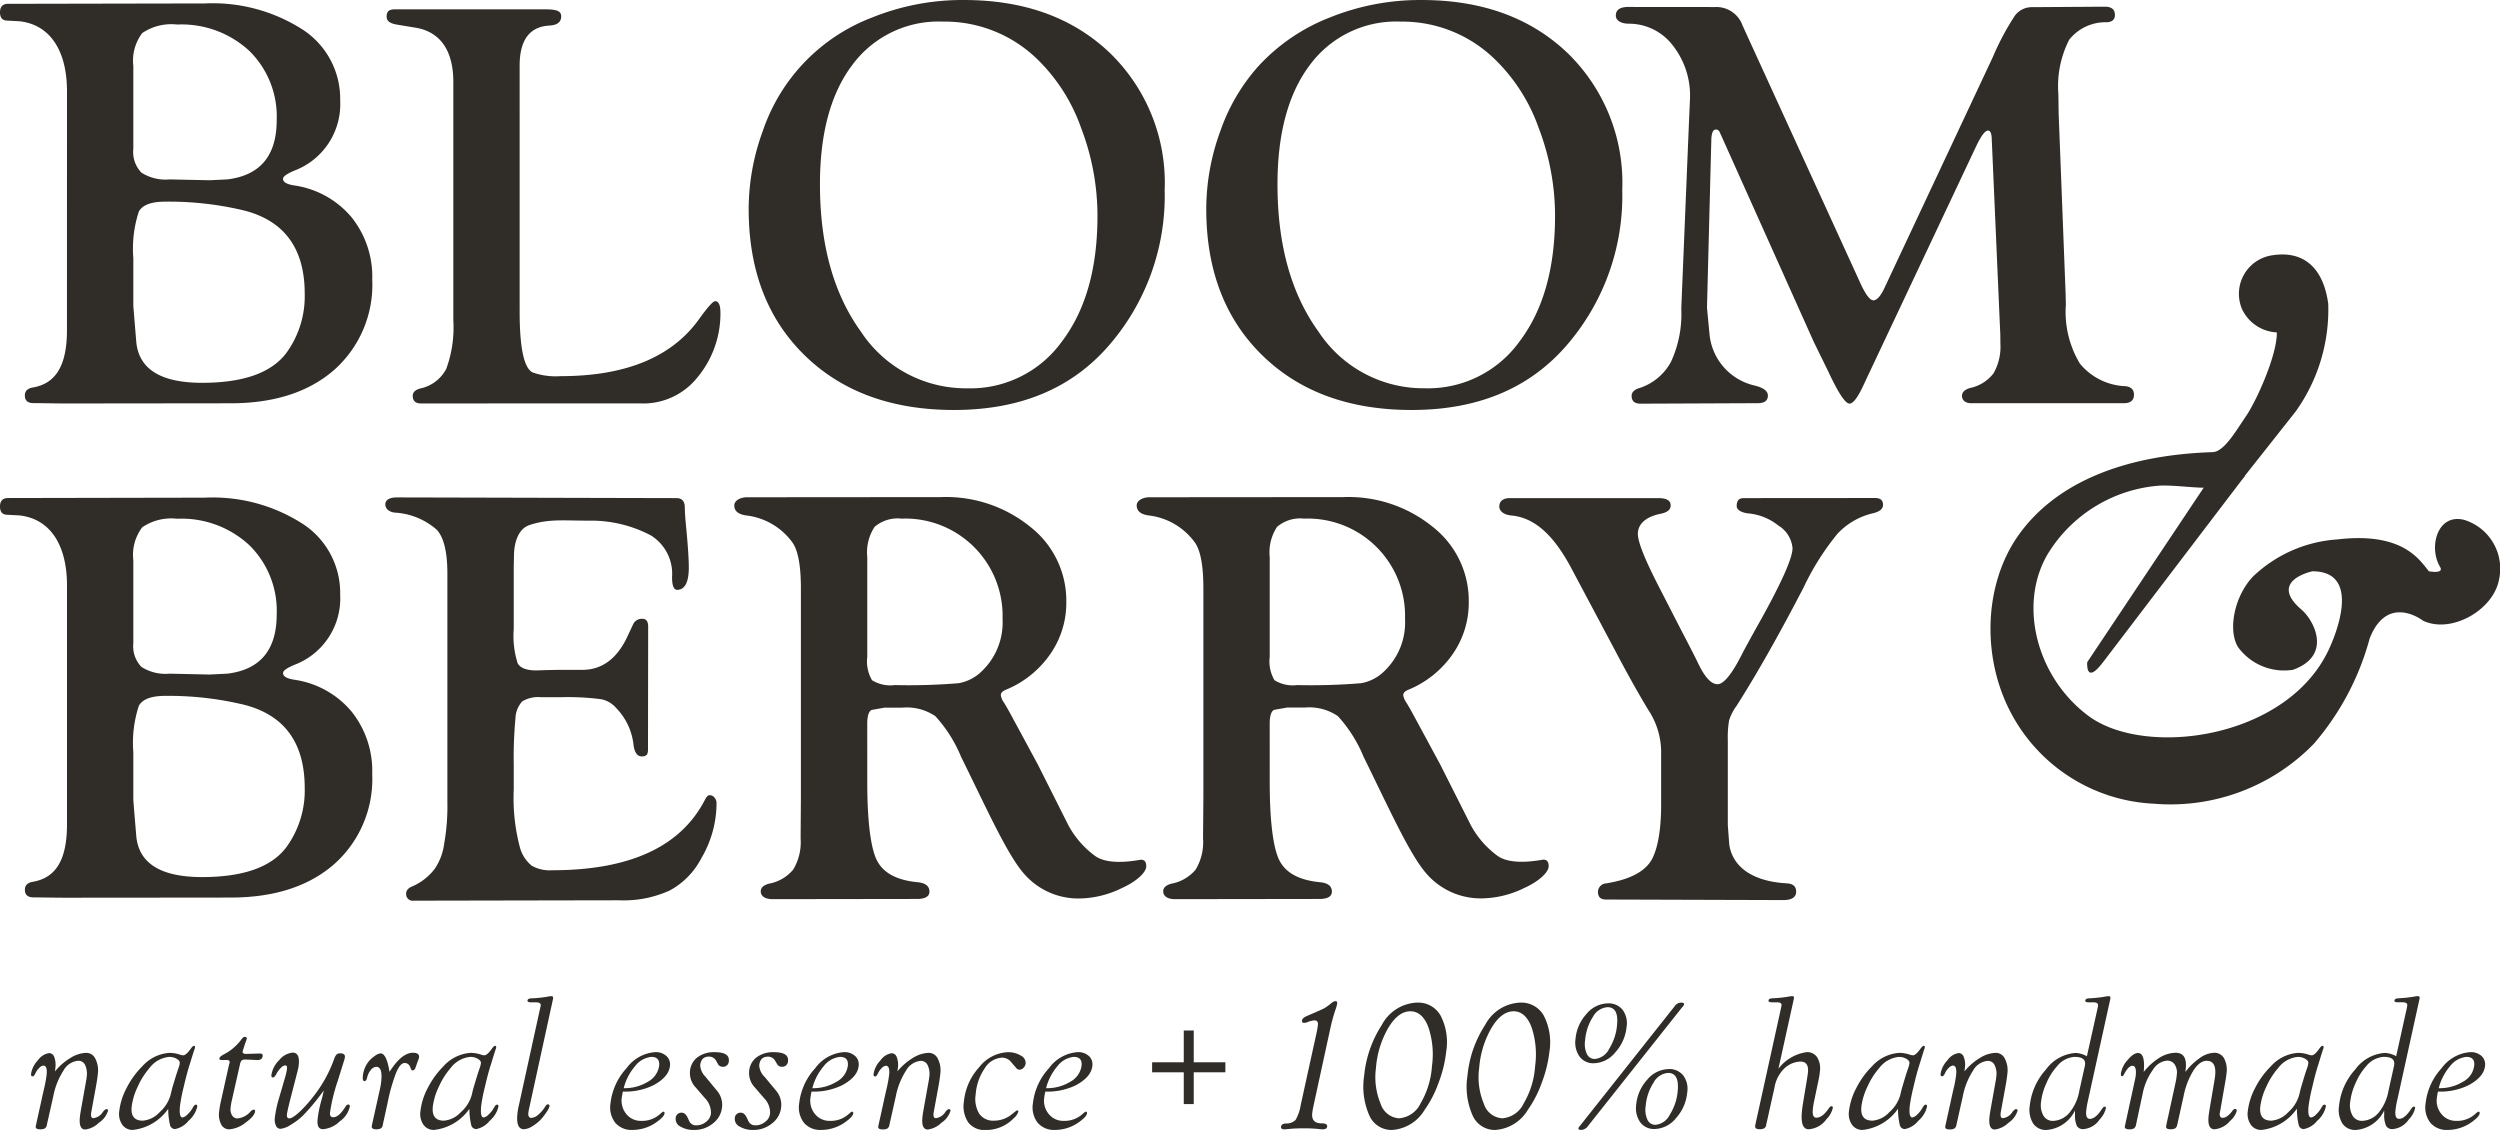<svg xmlns="http://www.w3.org/2000/svg" xmlns:xlink="http://www.w3.org/1999/xlink" width="221.25" height="100" viewBox="0 0 221.25 100">
  <defs>
    <clipPath id="clip-path">
      <rect id="長方形_50" data-name="長方形 50" width="221.25" height="100" fill="none"/>
    </clipPath>
  </defs>
  <g id="グループ_150" data-name="グループ 150" transform="translate(0 0)">
    <g id="グループ_150-2" data-name="グループ 150" transform="translate(0 0)" clip-path="url(#clip-path)">
      <path id="パス_66" data-name="パス 66" d="M103.143,16.843a3.584,3.584,0,0,1-3.079-2.058,3.446,3.446,0,0,1,2.69-4.768c2.774-.432,4.508,1.128,4.936,4.291a15.5,15.5,0,0,1-2.876,9.526l-4.778,6.048a3.336,3.336,0,0,0-1.017.254c-1.4.874-3.881.215-6.177.263a12.71,12.71,0,0,0-9.849,5.853c-2.79,4.424-1.232,11,3.446,14.509,5,3.754,17.525,2.1,21.266-5.776,0,0,3.478-7-1.417-7,0,0-3.967.824-.971,3.387,1.134.969,2.747,4.071-.74,5.33a5.046,5.046,0,0,1-4.859-1.995c-.953-1.526-.315-4.626,1.388-6.329a11.944,11.944,0,0,1,7.372-3.211c5.9-.7,7.329,1.891,8.126,2.817,0,0,1.374.265.983-.392-1.042-1.734-.235-4.782,2.16-4.15a4.522,4.522,0,0,1,3.041,5.366c-.575,2.7-4.286,4.719-6.711,3.546,0,0-3.143-2.45-4.719,1.576a23.729,23.729,0,0,1-4.932,9.311,17.682,17.682,0,0,1-14.183,5.312A15.092,15.092,0,0,1,79.656,50.6c-2.66-4.938-2.464-11.448.616-15.8,3.109-4.388,8.867-7.089,17.183-7.359.994-.032,1.974-1.73,2.964-3.193.96-1.413,2.756-5.434,2.724-7.406" transform="translate(98.358 12.574)" fill="#302c27"/>
      <path id="パス_67" data-name="パス 67" d="M82.986,35.245,95.548,18.75l-2.771-.274L81.584,35.245s-.174,2.092,1.4,0" transform="translate(103.134 23.359)" fill="#302c27"/>
      <path id="パス_68" data-name="パス 68" d="M5.928,7.888c0-3.433-1.395-5.855-4.187-6.177L.562,1.648C.188,1.614,0,1.371,0,.923,0,.42.238.167.715.167c0,0,16.013-.032,17.392-.032a14.725,14.725,0,0,1,8.717,2.339A7.292,7.292,0,0,1,30.105,8.7a6.286,6.286,0,0,1-4.085,6.24c-.629.274-.953.5-.969.691-.018.306.312.509,1,.611a8.128,8.128,0,0,1,5.042,2.792,8.388,8.388,0,0,1,1.85,5.545,10.063,10.063,0,0,1-3.383,8Q26.171,35.52,20.4,35.52s-12.567.016-14.742.016c-.586,0-2.183-.032-2.694-.032s-.765-.226-.765-.677q0-.574.686-.7c2.026-.34,3.041-1.9,3.041-5.079ZM11.8,5.673V13a2.625,2.625,0,0,0,.715,2.106,3.952,3.952,0,0,0,2.5.6l3.525.075,1.583-.075q4.361-.537,4.365-5.235a8.139,8.139,0,0,0-2.425-6.141A8.826,8.826,0,0,0,15.682,2a4.584,4.584,0,0,0-3.091.754A4.037,4.037,0,0,0,11.8,5.673m0,17V26.9l.077.971.179,2.167q.309,3.668,5.83,3.67,5.451,0,7.445-2.627a8.537,8.537,0,0,0,1.637-5.251q0-5.991-5.348-7.368a28.443,28.443,0,0,0-7.006-.786c-1.229,0-2,.29-2.328.876a10.568,10.568,0,0,0-.487,4.116" transform="translate(0 0.171)" fill="#302c27"/>
      <path id="パス_69" data-name="パス 69" d="M5.928,27.2c0-3.433-1.395-5.855-4.187-6.177l-1.18-.063C.188,20.931,0,20.688,0,20.235c0-.5.238-.752.715-.752,0,0,16.013-.032,17.392-.032a14.725,14.725,0,0,1,8.717,2.339,7.291,7.291,0,0,1,3.281,6.227,6.286,6.286,0,0,1-4.085,6.242c-.629.269-.953.5-.969.691-.018.306.312.509,1,.614a8.126,8.126,0,0,1,5.042,2.79A8.39,8.39,0,0,1,32.94,43.9a10.064,10.064,0,0,1-3.383,8q-3.386,2.941-9.154,2.941s-12.567.014-14.742.014c-.586,0-2.183-.029-2.694-.029s-.765-.229-.765-.677c0-.385.229-.618.686-.7,2.026-.34,3.041-1.9,3.041-5.079ZM11.8,24.99V32.32a2.632,2.632,0,0,0,.715,2.106,3.953,3.953,0,0,0,2.5.6l3.525.077,1.583-.077q4.361-.533,4.365-5.235a8.138,8.138,0,0,0-2.425-6.138,8.807,8.807,0,0,0-6.383-2.337,4.584,4.584,0,0,0-3.091.754A4.037,4.037,0,0,0,11.8,24.99m0,17v4.234l.077.967.179,2.167q.309,3.668,5.83,3.67,5.451,0,7.445-2.627a8.537,8.537,0,0,0,1.637-5.251q0-5.991-5.348-7.368a28.541,28.541,0,0,0-7.006-.79c-1.229,0-2,.294-2.328.881a10.576,10.576,0,0,0-.487,4.116" transform="translate(0 24.593)" fill="#302c27"/>
      <path id="パス_70" data-name="パス 70" d="M26.884,27.144q0,4.768,1.146,5.355a6.176,6.176,0,0,0,2.493.328q8.654,0,12.265-5.083c.745-1.037,1.211-1.551,1.4-1.551.312,0,.466.346.466,1.044a8.837,8.837,0,0,1-2.119,5.8,6.119,6.119,0,0,1-5.036,2.2l-19.337.007q-.74,0-.74-.677c0-.31.222-.528.666-.65a3.363,3.363,0,0,0,2.3-1.732,10.656,10.656,0,0,0,.627-4.293V6.784c0-2.715-1.112-4.442-3.376-4.8L16.106,1.73c-.65-.1-.994-.3-.994-.718,0-.516.258-.648.768-.648l13.234,0c1.026,0,1.447.136,1.447.62,0,.528-.367.788-1.1.82q-2.578.183-2.579,3.544Z" transform="translate(19.105 0.462)" fill="#302c27"/>
      <path id="パス_71" data-name="パス 71" d="M48.31,0q7.968,0,12.868,4.635a15.991,15.991,0,0,1,4.9,12.177,20.2,20.2,0,0,1-5.056,13.9q-4.928,5.573-13.583,5.57-8.274,0-13.225-4.841T29.263,18.5a20.064,20.064,0,0,1,1.252-6.913A16.336,16.336,0,0,1,40.2,1.544,21.341,21.341,0,0,1,48.31,0M46.471,1.911a9.492,9.492,0,0,0-8.015,3.806q-2.887,3.8-2.885,10.6,0,8.015,3.625,13.033a11.123,11.123,0,0,0,9.419,5.015,9.971,9.971,0,0,0,8.373-4.148q3.142-4.147,3.143-11.095A21.73,21.73,0,0,0,58.675,11.3,15.75,15.75,0,0,0,54.8,5.233a11.735,11.735,0,0,0-8.326-3.322" transform="translate(36.995 0.001)" fill="#302c27"/>
      <path id="パス_72" data-name="パス 72" d="M66.195,0q7.964,0,12.868,4.635a15.988,15.988,0,0,1,4.9,12.177,20.2,20.2,0,0,1-5.052,13.9q-4.932,5.573-13.585,5.57-8.274,0-13.223-4.841T47.148,18.5A20.064,20.064,0,0,1,48.4,11.584a16.844,16.844,0,0,1,3.394-5.762,16.881,16.881,0,0,1,6.295-4.277A21.332,21.332,0,0,1,66.195,0M64.356,1.911a9.492,9.492,0,0,0-8.015,3.806q-2.887,3.8-2.889,10.6,0,8.015,3.63,13.033A11.117,11.117,0,0,0,66.5,34.362a9.978,9.978,0,0,0,8.375-4.148q3.138-4.147,3.141-11.095A21.779,21.779,0,0,0,76.56,11.3a15.731,15.731,0,0,0-3.883-6.066,11.72,11.72,0,0,0-8.321-3.322" transform="translate(59.606 0.001)" fill="#302c27"/>
      <path id="パス_73" data-name="パス 73" d="M74.356,1.887,84.817,24.763q.693,1.5,1.15,1.483c.3-.018.62-.369.942-1.048L96.53,4.7a22.717,22.717,0,0,1,1.947-3.65A1.859,1.859,0,0,1,100.008.3c.242,0,6.17-.041,6.426-.041q.893,0,.894.729c0,.4-.229.614-.691.648a4.1,4.1,0,0,0-3.356,1.544,9.031,9.031,0,0,0-.958,4.821l.025,1.732.614,15.854.025,1.046a8.852,8.852,0,0,0,1.241,5.212,5.477,5.477,0,0,0,4.073,2c.475.07.713.319.713.754,0,.469-.281.749-.876.749l-13.563,0c-.421,0-.781-.215-.781-.652,0-.326.247-.562.743-.7a3.5,3.5,0,0,0,2.054-1.3,4.778,4.778,0,0,0,.6-2.654c0-.562-.009-.962-.027-1.2l-.74-16.934c-.018-.457-.125-.688-.331-.688q-.384,0-1.051,1.4L85.424,33.009l-.358.765q-.734,1.583-1.214,1.612-.557.02-1.877-2.812l-1.3-2.654L72.5,11.692l-.177-.383a.329.329,0,0,0-.306-.181c-.274,0-.41.351-.41,1.048l-.023.815-.333,12.9-.025,1.019.229,2.4a5.159,5.159,0,0,0,4.008,4.481c.768.19,1.152.487,1.152.881,0,.453-.3.677-.9.677-.462,0-10.074.043-10.363.043-.528,0-.795-.226-.795-.682,0-.308.2-.534.614-.677a4.867,4.867,0,0,0,2.873-2.355,10.084,10.084,0,0,0,.906-4.7l.691-16.749.075-1.707a7.169,7.169,0,0,0-1.49-4.8,4.882,4.882,0,0,0-3.9-1.959c-.648,0-1.168-.242-1.168-.725,0-.5.365-.756,1.1-.756l7.707.007a2.456,2.456,0,0,1,2.4,1.61" transform="translate(79.843 0.334)" fill="#302c27"/>
      <path id="パス_74" data-name="パス 74" d="M26.425,25.557V31.1a7.907,7.907,0,0,0,.346,3.016c.229.423.783.639,1.669.639l.765-.027,1.128-.025H32.5q2.527,0,3.906-2.783l.586-1.25a.837.837,0,0,1,.768-.485c.374-.018.562.211.562.691,0,.134-.016,10.823-.016,10.823a1.069,1.069,0,0,1-.077.485.526.526,0,0,1-.41.179c-.426.034-.688-.292-.788-.974A5.5,5.5,0,0,0,35.5,38.092a2.349,2.349,0,0,0-1.325-.788,22.839,22.839,0,0,0-3.587-.181H28.85a2.753,2.753,0,0,0-1.673.369,2.342,2.342,0,0,0-.6,1.492,37.669,37.669,0,0,0-.152,4.028V45.3a17.034,17.034,0,0,0,.562,5.174,3.194,3.194,0,0,0,1.021,1.556,3.194,3.194,0,0,0,1.814.408q10.362,0,13.556-6.3c.12-.206.22-.312.308-.333a.506.506,0,0,1,.471.165.751.751,0,0,1,.217.552,9.649,9.649,0,0,1-1.354,4.866,6.781,6.781,0,0,1-2.81,2.851,9.864,9.864,0,0,1-4.465.858c-1.089,0-17.872.034-18.18.034a.58.58,0,0,1-.663-.573c-.018-.312.17-.548.562-.7A4.967,4.967,0,0,0,19.442,52.3a5.126,5.126,0,0,0,.829-2.228,18.838,18.838,0,0,0,.281-3.67V26.184q0-2.85-.931-3.872a6.144,6.144,0,0,0-3.754-1.526c-.457-.07-.806-.31-.806-.743,0-.4.423-.6.987-.6,1.211,0,23.784.061,24.778.061.494,0,.738.281.738.838,0,.4.052,1.094.154,2.1.136,1.483.2,2.545.2,3.193q0,1.943-1,1.988-.482.027-.482-1.123a4,4,0,0,0-1.852-3.682A11.305,11.305,0,0,0,33.066,21.5c-2.235,0-3.548-.179-5.249.389-1.313.437-1.368,2.343-1.368,2.62Z" transform="translate(19.041 24.579)" fill="#302c27"/>
      <path id="パス_75" data-name="パス 75" d="M40.469,44.657c0,3.227.269,5.787.863,6.938s1.839,1.748,3.591,1.916c.718.068,1.048.353,1.048.836s-.5.645-1.082.645l-12.8.018c-.611,0-1.046-.229-1.046-.7,0-.38.358-.562.7-.666A3.65,3.65,0,0,0,33.908,52.4a4.677,4.677,0,0,0,.663-2.762l.025-3.675V27.521q0-3.057-.765-4.1a5.882,5.882,0,0,0-4.087-2.371c-.7-.1-1.044-.4-1.044-.881s.62-.727,1.1-.727l17.179-.014a11.827,11.827,0,0,1,7.916,2.631,8.29,8.29,0,0,1,3.19,6.657,7.936,7.936,0,0,1-1.417,4.6,8.85,8.85,0,0,1-3.894,3.145q-.509.2-.482.509a1.438,1.438,0,0,0,.256.616c.154.235.38.636.688,1.2l2.319,4.291,2.717,5.4a8.166,8.166,0,0,0,2.384,2.724c1.3.912,3.876.319,4.046.319.306,0,.457.195.457.586,0,.494-.777,1.3-2.171,1.929a8.766,8.766,0,0,1-3.627.912,6.357,6.357,0,0,1-5.056-2.23c-1.474-1.719-3.179-5.529-5.538-10.314a12.183,12.183,0,0,0-2.271-3.587,4.5,4.5,0,0,0-2.91-.756H42l-1.15.206q-.384.2-.383,1.225Zm0-19.93v8.835a3.291,3.291,0,0,0,.421,2.07,3.057,3.057,0,0,0,2.011.432,53.956,53.956,0,0,0,5.642-.165,3.861,3.861,0,0,0,2.033-1.035,5.948,5.948,0,0,0,1.866-4.646,8.611,8.611,0,0,0-8.928-8.885,3.144,3.144,0,0,0-2.393.725,4.08,4.08,0,0,0-.652,2.67" transform="translate(36.284 24.566)" fill="#302c27"/>
      <path id="パス_76" data-name="パス 76" d="M56.2,44.657c0,3.227.269,5.787.865,6.938s1.836,1.748,3.589,1.916c.718.068,1.048.353,1.048.836s-.5.645-1.08.645l-12.8.018c-.614,0-1.048-.229-1.048-.7,0-.38.358-.562.7-.666A3.665,3.665,0,0,0,49.64,52.4,4.7,4.7,0,0,0,50.3,49.64l.029-3.675V27.521q0-3.057-.77-4.1a5.881,5.881,0,0,0-4.085-2.371c-.7-.1-1.046-.4-1.046-.881s.62-.727,1.1-.727l17.179-.014a11.829,11.829,0,0,1,7.918,2.631,8.3,8.3,0,0,1,3.19,6.657,7.952,7.952,0,0,1-1.417,4.6,8.856,8.856,0,0,1-3.892,3.145c-.342.136-.5.306-.487.509a1.53,1.53,0,0,0,.256.616c.154.235.383.636.688,1.2l2.319,4.291L74,48.468a8.166,8.166,0,0,0,2.384,2.724c1.3.912,3.876.319,4.046.319.306,0,.457.195.457.586,0,.494-.777,1.3-2.171,1.929a8.758,8.758,0,0,1-3.627.912,6.357,6.357,0,0,1-5.056-2.23C68.56,50.99,66.855,47.179,64.5,42.395a12.135,12.135,0,0,0-2.271-3.587,4.492,4.492,0,0,0-2.907-.756H57.732l-1.15.206q-.384.2-.383,1.225Zm0-19.93v8.835a3.291,3.291,0,0,0,.421,2.07,3.07,3.07,0,0,0,2.011.432,53.956,53.956,0,0,0,5.642-.165,3.853,3.853,0,0,0,2.033-1.035,5.942,5.942,0,0,0,1.868-4.646,8.611,8.611,0,0,0-8.93-8.885,3.142,3.142,0,0,0-2.391.725,4.065,4.065,0,0,0-.654,2.67" transform="translate(56.17 24.566)" fill="#302c27"/>
      <path id="パス_77" data-name="パス 77" d="M78.824,40.884v7.524l.129,1.734c.288,1.922,1.99,3.256,5.1,3.426.548.038.82.276.82.729,0,.5-.383.752-1.146.752-.41,0-15.363-.048-15.684-.048-.389,0-.711-.136-.711-.7a.769.769,0,0,1,.713-.729c1.909-.3,3.2-.917,3.87-1.832s1.008-2.805,1.008-5.085V41.785A6.8,6.8,0,0,0,71.8,38.239q-1.325-2.187-2.937-5.251L64.987,25.7c-1.551-2.921-3.231-4.488-5.31-4.687-.627-.052-1.076-.358-1.076-.792,0-.537.423-.743.9-.743l13.2,0c.711,0,1.069.215,1.069.648q0,.547-.867.729c-1.311.258-2.04.9-2.04,1.784q0,1.066,1.866,4.687l1.99,3.874q1.226,2.347,1.508,2.957c.58,1.193,1.141,1.786,1.685,1.786s1.257-.867,2.14-2.6c.222-.442.786-1.479,1.7-3.107q2.8-5.05,2.8-6.324A2.6,2.6,0,0,0,83.294,21.9a4.961,4.961,0,0,0-2.7-1.076c-.543-.072-.983-.294-.983-.643,0-.537.224-.706.668-.706l11.591-.009c.46,0,.691.2.691.6,0,.365-.3.614-.919.756a6.235,6.235,0,0,0-3.1,1.793,22.849,22.849,0,0,0-3,4.744Q82.3,33.612,79.591,37.872a4.286,4.286,0,0,0-.652,1.273,8.734,8.734,0,0,0-.115,1.739" transform="translate(74.087 24.608)" fill="#302c27"/>
      <path id="パス_78" data-name="パス 78" d="M3.333,42.793a5.242,5.242,0,0,1,1.386-1.2,2.778,2.778,0,0,1,1.39-.439.888.888,0,0,1,.8.53,2.268,2.268,0,0,1,.213,1.334c-.027.3-.088.7-.177,1.18l-.392,2.151a.973.973,0,0,0-.025.156c-.029.285.038.43.195.43a1.16,1.16,0,0,0,.849-.552c.127-.165.233-.249.319-.249.1,0,.143.054.127.163a1.961,1.961,0,0,1-.8,1.042,2.111,2.111,0,0,1-1.207.6c-.387,0-.548-.365-.478-1.089.016-.163.05-.389.1-.677l.451-2.529a3.122,3.122,0,0,0,.052-.371A1.827,1.827,0,0,0,6,42.234a.657.657,0,0,0-.609-.38,1.646,1.646,0,0,0-1.3.854,6.41,6.41,0,0,0-.912,2.3l-.564,2.5a.466.466,0,0,1-.17.326.8.8,0,0,1-.439.084c-.279,0-.408-.088-.376-.265l.029-.149.473-2.14c.07-.331.143-.657.22-.983a11.257,11.257,0,0,0,.24-1.291c.052-.541-.045-.808-.292-.808a.584.584,0,0,0-.355.2,1.546,1.546,0,0,0-.328.446c-.091.206-.179.306-.26.306-.111,0-.156-.072-.143-.224a2.241,2.241,0,0,1,.609-1.2,1.476,1.476,0,0,1,.994-.634.49.49,0,0,1,.451.353,2.016,2.016,0,0,1,.1.931Z" transform="translate(1.535 52.023)" fill="#302c27"/>
      <path id="パス_79" data-name="パス 79" d="M9.006,46.448A4.4,4.4,0,0,1,5.875,48.32a1.109,1.109,0,0,1-.94-.462,1.68,1.68,0,0,1-.267-1.2,5.8,5.8,0,0,1,.666-2.079,7.447,7.447,0,0,1,1.383-1.9A3.528,3.528,0,0,1,9.131,41.5a3.01,3.01,0,0,1,.91.158.86.86,0,0,0,.29.059c.161,0,.378-.188.652-.568.136-.19.238-.285.3-.274s.1.054.088.152a.439.439,0,0,1-.041.143c-.014.038-.066.195-.152.464l-.279.9c-.165.519-.344,1.184-.53,1.993a14.6,14.6,0,0,0-.326,1.662c-.066.684.007,1.028.222,1.028a.785.785,0,0,0,.451-.278,2.244,2.244,0,0,0,.457-.582c.1-.183.188-.274.274-.274s.136.059.125.172a2.343,2.343,0,0,1-.779,1.261,1.992,1.992,0,0,1-1.189.729.452.452,0,0,1-.444-.369,6.125,6.125,0,0,1-.158-1.429m.1-4.592a2.465,2.465,0,0,0-1.762.992A6.6,6.6,0,0,0,6.3,44.5a5.57,5.57,0,0,0-.534,1.771c-.082.82.247,1.229.98,1.229a2.255,2.255,0,0,0,1.494-.749,3.159,3.159,0,0,0,.983-1.58c.07-.308.136-.568.2-.777l.224-.743c.131-.414.224-.691.276-.833a1.777,1.777,0,0,0,.1-.412c.016-.14-.075-.26-.267-.376a1.262,1.262,0,0,0-.652-.17" transform="translate(5.886 51.678)" fill="#302c27"/>
      <path id="パス_80" data-name="パス 80" d="M10.412,42.987l-.754,3.335c-.029.156-.054.319-.072.5a1.01,1.01,0,0,0,.136.659.54.54,0,0,0,.471.265,1.755,1.755,0,0,0,1.162-.611.463.463,0,0,1,.279-.168c.091,0,.131.045.122.134-.027.3-.319.645-.867,1.032a2.593,2.593,0,0,1-1.415.577.779.779,0,0,1-.72-.437,1.9,1.9,0,0,1-.179-1.134,8.016,8.016,0,0,1,.134-.82l.7-3.147c.029-.125.054-.229.079-.306a.632.632,0,0,0,.018-.109c.007-.12-.082-.179-.263-.179H8.777c-.127,0-.188-.05-.177-.147s.138-.224.383-.351a4.4,4.4,0,0,0,1.567-1.336c.1-.14.2-.215.3-.215q.183,0,.17.156a.832.832,0,0,1-.075.233c-.014.038-.05.143-.111.312l-.084.272-.072.217a.675.675,0,0,0-.025.115c-.011.131.091.2.308.2h.075L12.169,42c.186,0,.274.072.258.217-.023.24-.177.362-.457.362l-.978-.043h-.115a.452.452,0,0,0-.315.084.755.755,0,0,0-.149.371" transform="translate(10.82 51.235)" fill="#302c27"/>
      <path id="パス_81" data-name="パス 81" d="M15.251,44.484A19.428,19.428,0,0,1,13.39,46.73a5.958,5.958,0,0,1-1.08.811,2.052,2.052,0,0,1-.894.344.427.427,0,0,1-.4-.274,1.3,1.3,0,0,1-.1-.715,10.144,10.144,0,0,1,.365-1.7l.5-1.712a5.646,5.646,0,0,0,.211-.892c.023-.211-.025-.319-.143-.322a.61.61,0,0,0-.4.224,2.059,2.059,0,0,0-.412.566c-.1.188-.2.281-.292.281s-.149-.066-.136-.2a2.321,2.321,0,0,1,.691-1.329,1.745,1.745,0,0,1,1.186-.67c.437,0,.618.346.55,1.042a3.394,3.394,0,0,1-.1.562L12.2,45.6c-.02.093-.052.229-.1.412l-.075.365a2.268,2.268,0,0,0-.038.24c-.02.233.048.346.211.346.183,0,.475-.186.883-.555A11.2,11.2,0,0,0,14.346,45,11.75,11.75,0,0,0,16.168,41.7a1.052,1.052,0,0,1,.215-.394.464.464,0,0,1,.326-.1c.292,0,.43.115.408.34a1.222,1.222,0,0,1-.043.208l-.6,1.92a15.342,15.342,0,0,0-.675,2.783c-.025.272.072.405.29.405.326,0,.682-.3,1.064-.915.086-.138.168-.208.251-.208.109,0,.158.061.147.181a2.154,2.154,0,0,1-.883,1.3,2.426,2.426,0,0,1-1.488.7c-.376,0-.534-.288-.48-.867A10.088,10.088,0,0,1,15,45.5l.127-.471c.027-.091.066-.274.122-.546" transform="translate(13.407 52.014)" fill="#302c27"/>
      <path id="パス_82" data-name="パス 82" d="M16.547,42.842c.715-1.128,1.406-1.694,2.079-1.694.383,0,.564.136.539.4a1.072,1.072,0,0,1-.075.256,2.192,2.192,0,0,0-.088.229l-.138.392c-.057.186-.152.276-.281.283-.066.007-.12-.057-.158-.181-.093-.312-.274-.471-.537-.471s-.507.281-.747.842a16.189,16.189,0,0,0-.761,2.679l-.423,1.934-.014.091c-.045.215-.229.322-.552.322-.292,0-.428-.086-.412-.263,0-.038.011-.088.023-.149l.718-3.231a5.546,5.546,0,0,0,.1-.663c.079-.815-.068-1.225-.442-1.225a.656.656,0,0,0-.48.274,1.57,1.57,0,0,0-.328.675c-.05.211-.125.315-.229.315-.129,0-.179-.129-.154-.4a2.434,2.434,0,0,1,.555-1.383,2.711,2.711,0,0,1,.532-.462.983.983,0,0,1,.482-.208q.533,0,.795,1.642" transform="translate(17.923 52.021)" fill="#302c27"/>
      <path id="パス_83" data-name="パス 83" d="M20.779,46.448A4.406,4.406,0,0,1,17.65,48.32a1.1,1.1,0,0,1-.942-.462,1.669,1.669,0,0,1-.267-1.2,5.753,5.753,0,0,1,.663-2.079,7.5,7.5,0,0,1,1.383-1.9A3.537,3.537,0,0,1,20.9,41.5a3,3,0,0,1,.908.158.861.861,0,0,0,.292.059c.161,0,.378-.188.65-.568.134-.19.238-.285.306-.274s.1.054.086.152a.5.5,0,0,1-.038.143c-.016.038-.063.195-.152.464l-.276.9c-.17.519-.346,1.184-.534,1.993a15.149,15.149,0,0,0-.326,1.662c-.066.684.007,1.028.222,1.028a.8.8,0,0,0,.453-.278,2.293,2.293,0,0,0,.457-.582c.093-.183.183-.274.274-.274s.134.059.122.172a2.357,2.357,0,0,1-.779,1.261,1.992,1.992,0,0,1-1.189.729.454.454,0,0,1-.444-.369,6.163,6.163,0,0,1-.156-1.429m.093-4.592a2.469,2.469,0,0,0-1.759.992A6.608,6.608,0,0,0,18.068,44.5a5.629,5.629,0,0,0-.534,1.771c-.079.82.245,1.229.98,1.229a2.269,2.269,0,0,0,1.5-.749,3.143,3.143,0,0,0,.983-1.58c.068-.308.136-.568.2-.777l.224-.743c.129-.414.22-.691.274-.833a2.088,2.088,0,0,0,.1-.412c.009-.14-.082-.26-.272-.376a1.256,1.256,0,0,0-.652-.17" transform="translate(20.768 51.678)" fill="#302c27"/>
      <path id="パス_84" data-name="パス 84" d="M20.358,48.623,22.2,40.214c.052-.229.084-.378.1-.444.027-.19-.118-.288-.437-.288h-.419c-.226,0-.333-.057-.317-.161.018-.125.136-.19.351-.192a10.924,10.924,0,0,0,1.393-.143,1.815,1.815,0,0,1,.385-.05c.1,0,.149.063.138.192l-.018.1L21.288,48.8a4.143,4.143,0,0,0-.084.444c-.032.308.059.462.267.462a1.015,1.015,0,0,0,.614-.285,3,3,0,0,0,.625-.738c.072-.115.145-.174.213-.174.113,0,.163.054.152.174a1.622,1.622,0,0,1-.249.489,5.518,5.518,0,0,1-.466.62,3.6,3.6,0,0,1-.8.652,1.56,1.56,0,0,1-.743.267q-.717,0-.584-1.343a6.324,6.324,0,0,1,.122-.749" transform="translate(25.556 49.226)" fill="#302c27"/>
      <path id="パス_85" data-name="パス 85" d="M24.963,44.613c-.05.24-.082.428-.1.573a1.849,1.849,0,0,0,.421,1.433,1.636,1.636,0,0,0,1.306.586,2.356,2.356,0,0,0,1.689-.625c.143-.127.231-.19.272-.19.077,0,.113.052.1.156-.016.181-.235.428-.657.736a3.661,3.661,0,0,1-2.169.725,1.88,1.88,0,0,1-1.533-.632,2.225,2.225,0,0,1-.423-1.721,5.475,5.475,0,0,1,1.411-3.1,3.457,3.457,0,0,1,2.536-1.431,1.4,1.4,0,0,1,1,.34.993.993,0,0,1,.315.874q-.1.985-1.46,1.714a5.68,5.68,0,0,1-2.708.562m.072-.3a3.956,3.956,0,0,0,2.153-.575,1.909,1.909,0,0,0,.989-1.424c.048-.514-.186-.77-.7-.77a2.079,2.079,0,0,0-1.433.82,4.772,4.772,0,0,0-1.005,1.95" transform="translate(30.16 51.991)" fill="#302c27"/>
      <path id="パス_86" data-name="パス 86" d="M29.055,43.311,30.1,44.575a1.916,1.916,0,0,1,.414,1.44,2.047,2.047,0,0,1-.8,1.413,2.583,2.583,0,0,1-1.669.582,2.274,2.274,0,0,1-1.2-.294A.751.751,0,0,1,26.411,47a.5.5,0,0,1,.548-.516c.195,0,.365.138.5.412l.143.306a.65.65,0,0,0,.632.4,1.34,1.34,0,0,0,.869-.312,1.063,1.063,0,0,0,.43-.734,1.823,1.823,0,0,0-.528-1.356l-.826-.958a1.831,1.831,0,0,1-.5-1.413,1.7,1.7,0,0,1,.659-1.248,2.434,2.434,0,0,1,1.537-.453q1.318,0,1.241.774a.5.5,0,0,1-.564.514.459.459,0,0,1-.408-.254L30,41.9a.7.7,0,0,0-.641-.383c-.466,0-.727.26-.777.774a1.55,1.55,0,0,0,.478,1.017" transform="translate(33.385 51.991)" fill="#302c27"/>
      <path id="パス_87" data-name="パス 87" d="M31.364,43.311l1.044,1.263a1.907,1.907,0,0,1,.414,1.44,2.025,2.025,0,0,1-.8,1.413,2.567,2.567,0,0,1-1.664.582,2.263,2.263,0,0,1-1.2-.294A.751.751,0,0,1,28.722,47a.5.5,0,0,1,.548-.516c.195,0,.362.138.5.412l.143.306a.653.653,0,0,0,.634.4,1.33,1.33,0,0,0,.867-.312,1.036,1.036,0,0,0,.428-.734,1.794,1.794,0,0,0-.525-1.356l-.826-.958a1.839,1.839,0,0,1-.5-1.413,1.7,1.7,0,0,1,.661-1.248,2.432,2.432,0,0,1,1.535-.453c.879,0,1.3.258,1.243.774a.506.506,0,0,1-.566.514.462.462,0,0,1-.408-.254l-.154-.256a.7.7,0,0,0-.641-.383c-.469,0-.729.26-.779.774a1.562,1.562,0,0,0,.478,1.017" transform="translate(36.307 51.991)" fill="#302c27"/>
      <path id="パス_88" data-name="パス 88" d="M32.339,44.613a5.6,5.6,0,0,0-.1.573,1.856,1.856,0,0,0,.419,1.433,1.641,1.641,0,0,0,1.309.586,2.354,2.354,0,0,0,1.687-.625c.143-.127.231-.19.274-.19.077,0,.111.052.1.156-.016.181-.235.428-.657.736a3.659,3.659,0,0,1-2.167.725,1.888,1.888,0,0,1-1.535-.632,2.234,2.234,0,0,1-.423-1.721,5.49,5.49,0,0,1,1.411-3.1,3.461,3.461,0,0,1,2.536-1.431,1.393,1.393,0,0,1,1,.34.981.981,0,0,1,.315.874c-.061.657-.55,1.227-1.46,1.714a5.664,5.664,0,0,1-2.706.562m.07-.3a3.956,3.956,0,0,0,2.153-.575,1.9,1.9,0,0,0,.989-1.424c.048-.514-.183-.77-.7-.77a2.075,2.075,0,0,0-1.433.82,4.774,4.774,0,0,0-1.008,1.95" transform="translate(39.482 51.991)" fill="#302c27"/>
      <path id="パス_89" data-name="パス 89" d="M36.26,42.793a5.314,5.314,0,0,1,1.386-1.2,2.792,2.792,0,0,1,1.393-.439.89.89,0,0,1,.8.53,2.268,2.268,0,0,1,.213,1.334c-.029.3-.088.7-.177,1.18l-.394,2.151a1.316,1.316,0,0,0-.025.156c-.027.285.038.43.2.43a1.157,1.157,0,0,0,.847-.552c.127-.165.233-.249.322-.249s.14.054.125.163a1.954,1.954,0,0,1-.795,1.042,2.122,2.122,0,0,1-1.209.6c-.387,0-.548-.365-.475-1.089.014-.163.05-.389.1-.677l.453-2.529a3.631,3.631,0,0,0,.054-.371,1.8,1.8,0,0,0-.145-1.028.655.655,0,0,0-.609-.38,1.642,1.642,0,0,0-1.3.854,6.451,6.451,0,0,0-.912,2.3l-.562,2.5a.476.476,0,0,1-.174.326.8.8,0,0,1-.437.084c-.281,0-.405-.088-.378-.265l.032-.149.471-2.14c.07-.331.143-.657.22-.983a10.775,10.775,0,0,0,.24-1.291c.054-.541-.043-.808-.292-.808a.589.589,0,0,0-.355.2,1.5,1.5,0,0,0-.326.446c-.091.206-.179.306-.258.306-.113,0-.161-.072-.145-.224a2.241,2.241,0,0,1,.609-1.2,1.477,1.477,0,0,1,.992-.634.488.488,0,0,1,.451.353,1.9,1.9,0,0,1,.1.931Z" transform="translate(43.164 52.023)" fill="#302c27"/>
      <path id="パス_90" data-name="パス 90" d="M42.312,42.519l-.432-.5a1.031,1.031,0,0,0-.8-.408,1.9,1.9,0,0,0-1.544.935,4.664,4.664,0,0,0-.806,2.31,2.544,2.544,0,0,0,.317,1.723,1.489,1.489,0,0,0,1.311.607,2.443,2.443,0,0,0,1.578-.571l.333-.263a.207.207,0,0,1,.145-.066c.066,0,.1.027.091.1a1.3,1.3,0,0,1-.421.6,3.4,3.4,0,0,1-2.479,1.028,1.8,1.8,0,0,1-1.531-.668,2.586,2.586,0,0,1-.387-1.859,5.238,5.238,0,0,1,1.352-3.03,3.406,3.406,0,0,1,2.534-1.329,2.119,2.119,0,0,1,1.141.294.74.74,0,0,1,.439.684.685.685,0,0,1-.186.4.509.509,0,0,1-.369.172.376.376,0,0,1-.288-.159" transform="translate(47.619 51.991)" fill="#302c27"/>
      <path id="パス_91" data-name="パス 91" d="M41.476,44.613a5.6,5.6,0,0,0-.1.573,1.84,1.84,0,0,0,.421,1.433,1.635,1.635,0,0,0,1.309.586,2.348,2.348,0,0,0,1.685-.625q.214-.19.272-.19c.079,0,.115.052.1.156-.018.181-.238.428-.659.736a3.648,3.648,0,0,1-2.165.725,1.889,1.889,0,0,1-1.537-.632,2.225,2.225,0,0,1-.423-1.721,5.49,5.49,0,0,1,1.411-3.1,3.461,3.461,0,0,1,2.538-1.431,1.4,1.4,0,0,1,1,.34.992.992,0,0,1,.312.874q-.1.985-1.458,1.714a5.68,5.68,0,0,1-2.708.562m.07-.3a3.956,3.956,0,0,0,2.153-.575,1.9,1.9,0,0,0,.989-1.424q.075-.771-.7-.77a2.083,2.083,0,0,0-1.436.82,4.827,4.827,0,0,0-1.005,1.95" transform="translate(51.034 51.991)" fill="#302c27"/>
      <path id="パス_92" data-name="パス 92" d="M54.419,41.607l-1.492,6.865a5.826,5.826,0,0,0-.1.6c-.054.586.22.881.836.881.355,0,.514.1.487.285-.027.163-.154.242-.38.242-.038,0-.122,0-.254-.016a12.714,12.714,0,0,0-1.415-.072q-.679,0-1.155.041l-.283.025-.161.016a1.259,1.259,0,0,1-.149.007c-.2,0-.3-.075-.281-.235.018-.177.163-.269.437-.283a1.126,1.126,0,0,0,.847-.312,3.868,3.868,0,0,0,.453-1.313l1.395-6.351a7.422,7.422,0,0,0,.129-.747c.027-.272-.082-.4-.315-.4a1.95,1.95,0,0,0-.609.156,1,1,0,0,1-.3.066c-.136,0-.2-.072-.183-.213s.145-.269.4-.385l.684-.294c.509-.22.817-.365.931-.428a5.587,5.587,0,0,0,.555-.405.745.745,0,0,1,.369-.2c.134,0,.192.07.174.2a2.935,2.935,0,0,1-.152.552,14.761,14.761,0,0,0-.469,1.728" transform="translate(63.303 49.464)" fill="#302c27"/>
      <path id="パス_93" data-name="パス 93" d="M58.039,39.188a2.265,2.265,0,0,1,2.076,1.157,5.118,5.118,0,0,1,.494,3.161,11.016,11.016,0,0,1-.668,2.751,9.907,9.907,0,0,1-1.252,2.434,3.622,3.622,0,0,1-2.876,1.766A2.14,2.14,0,0,1,53.8,49.166a6.329,6.329,0,0,1-.455-3.5,10,10,0,0,1,1.558-4.492,3.692,3.692,0,0,1,3.131-1.988m-.6.768q-1.066,0-1.952,1.465a8.342,8.342,0,0,0-1.091,3.557,6.1,6.1,0,0,0,.412,3.159,1.83,1.83,0,0,0,1.635,1.291,2.3,2.3,0,0,0,1.891-1.306,7.476,7.476,0,0,0,1.017-3.31,7.538,7.538,0,0,0-.333-3.494q-.537-1.359-1.578-1.361" transform="translate(67.382 49.544)" fill="#302c27"/>
      <path id="パス_94" data-name="パス 94" d="M62.068,39.188a2.266,2.266,0,0,1,2.079,1.157,5.148,5.148,0,0,1,.5,3.161,11.344,11.344,0,0,1-.672,2.751,10.065,10.065,0,0,1-1.25,2.434,3.635,3.635,0,0,1-2.882,1.766,2.14,2.14,0,0,1-2-1.291,6.289,6.289,0,0,1-.453-3.5,9.95,9.95,0,0,1,1.558-4.492,3.68,3.68,0,0,1,3.127-1.988m-.6.768q-1.07,0-1.954,1.465a8.374,8.374,0,0,0-1.094,3.557,6.074,6.074,0,0,0,.414,3.159,1.824,1.824,0,0,0,1.637,1.291A2.29,2.29,0,0,0,62.36,48.12a7.446,7.446,0,0,0,1.017-3.31,7.571,7.571,0,0,0-.331-3.494c-.36-.906-.883-1.361-1.576-1.361" transform="translate(72.48 49.544)" fill="#302c27"/>
      <path id="パス_95" data-name="パス 95" d="M64.442,39.254a1.578,1.578,0,0,1,1.3.559,1.974,1.974,0,0,1,.365,1.5,3.9,3.9,0,0,1-1,2.273,2.513,2.513,0,0,1-1.9.967,1.5,1.5,0,0,1-1.268-.593,2.168,2.168,0,0,1-.355-1.56,3.764,3.764,0,0,1,.969-2.208,2.5,2.5,0,0,1,1.879-.937m6.6.331-8.3,10.465a.844.844,0,0,1-.609.405c-.206,0-.3-.048-.281-.147a.337.337,0,0,1,.1-.172L70.37,39.494a.681.681,0,0,1,.548-.306c.195,0,.285.048.276.145a.669.669,0,0,1-.147.251m-6.639.009a1.6,1.6,0,0,0-1.284.858,4.487,4.487,0,0,0-.693,2.092,2.089,2.089,0,0,0,.163,1.2.761.761,0,0,0,.711.432,1.589,1.589,0,0,0,1.257-.9,4.7,4.7,0,0,0,.7-2.124c.1-1.044-.186-1.562-.858-1.562m5.4,5.479a1.583,1.583,0,0,1,1.309.559,1.97,1.97,0,0,1,.358,1.5,3.9,3.9,0,0,1-.989,2.276,2.512,2.512,0,0,1-1.893.969,1.508,1.508,0,0,1-1.275-.593,2.16,2.16,0,0,1-.358-1.562,3.758,3.758,0,0,1,.976-2.208,2.5,2.5,0,0,1,1.873-.937m-.025.337a1.59,1.59,0,0,0-1.288.86,4.448,4.448,0,0,0-.7,2.092,2.068,2.068,0,0,0,.163,1.2.766.766,0,0,0,.72.442,1.588,1.588,0,0,0,1.254-.9,4.625,4.625,0,0,0,.7-2.113c.1-1.055-.183-1.583-.856-1.583" transform="translate(77.849 49.544)" fill="#302c27"/>
      <path id="パス_96" data-name="パス 96" d="M70.662,45.354a3.8,3.8,0,0,1,2.5-1.465,1.047,1.047,0,0,1,.933.466,1.889,1.889,0,0,1,.233,1.259c-.02.22-.05.4-.077.546l-.435,2.092a5.434,5.434,0,0,0-.109.7c-.05.494.054.738.308.738.367,0,.738-.283,1.112-.842.079-.115.154-.174.229-.174s.131.05.12.149a2.127,2.127,0,0,1-.573,1.01,2.09,2.09,0,0,1-1.571.879q-.744,0-.591-1.571c.016-.195.048-.428.091-.7l.378-2.291c.032-.2.052-.36.066-.464.061-.639-.159-.962-.659-.962a2.169,2.169,0,0,0-1.424.6,2.982,2.982,0,0,0-.872,1.662L69.582,50.3l-.014.088c-.052.215-.233.324-.552.324-.294,0-.43-.086-.412-.26l0-.059.016-.093,2.221-10.089c.05-.224.079-.374.093-.451.029-.19-.113-.281-.426-.281H70.1c-.226,0-.333-.057-.317-.161.018-.125.134-.19.351-.195a10.754,10.754,0,0,0,1.377-.14,1.815,1.815,0,0,1,.383-.05c.111,0,.156.063.138.19a.771.771,0,0,1-.018.1Z" transform="translate(86.73 49.226)" fill="#302c27"/>
      <path id="パス_97" data-name="パス 97" d="M76.616,46.448a4.4,4.4,0,0,1-3.129,1.873,1.114,1.114,0,0,1-.944-.462,1.691,1.691,0,0,1-.267-1.2,5.849,5.849,0,0,1,.666-2.079,7.4,7.4,0,0,1,1.386-1.9,3.528,3.528,0,0,1,2.411-1.18,3.012,3.012,0,0,1,.912.158.842.842,0,0,0,.292.059c.161,0,.376-.188.65-.568.134-.19.238-.285.306-.274s.1.054.086.152a.446.446,0,0,1-.043.143c-.014.038-.061.195-.147.464l-.279.9c-.168.519-.346,1.184-.532,1.993a15.343,15.343,0,0,0-.328,1.662c-.066.684.007,1.028.224,1.028a.8.8,0,0,0,.453-.278,2.324,2.324,0,0,0,.453-.582c.1-.183.186-.274.276-.274s.134.059.122.172a2.336,2.336,0,0,1-.777,1.261,2,2,0,0,1-1.191.729.451.451,0,0,1-.442-.369,6.126,6.126,0,0,1-.158-1.429m.1-4.592a2.477,2.477,0,0,0-1.764.992A6.538,6.538,0,0,0,73.908,44.5a5.57,5.57,0,0,0-.534,1.771q-.122,1.229.98,1.229a2.259,2.259,0,0,0,1.492-.749,3.154,3.154,0,0,0,.987-1.58,7.828,7.828,0,0,1,.2-.777l.222-.743c.129-.414.222-.691.274-.833a1.683,1.683,0,0,0,.1-.412c.014-.14-.077-.26-.269-.376a1.254,1.254,0,0,0-.65-.17" transform="translate(91.358 51.678)" fill="#302c27"/>
      <path id="パス_98" data-name="パス 98" d="M77.967,42.793a5.314,5.314,0,0,1,1.386-1.2,2.793,2.793,0,0,1,1.395-.439.887.887,0,0,1,.8.53,2.234,2.234,0,0,1,.211,1.334c-.027.3-.086.7-.177,1.18l-.392,2.151a1.315,1.315,0,0,0-.025.156c-.027.285.038.43.2.43a1.161,1.161,0,0,0,.847-.552c.127-.165.233-.249.319-.249.1,0,.143.054.127.163a1.954,1.954,0,0,1-.795,1.042,2.122,2.122,0,0,1-1.209.6c-.387,0-.548-.365-.478-1.089.016-.163.052-.389.1-.677l.451-2.529a3.093,3.093,0,0,0,.054-.371,1.806,1.806,0,0,0-.143-1.028.657.657,0,0,0-.609-.38,1.642,1.642,0,0,0-1.3.854,6.45,6.45,0,0,0-.915,2.3l-.559,2.5a.468.468,0,0,1-.174.326.8.8,0,0,1-.437.084c-.281,0-.408-.088-.378-.265L76.3,47.5l.471-2.14c.07-.331.143-.657.22-.983a10.774,10.774,0,0,0,.24-1.291c.052-.541-.045-.808-.292-.808a.584.584,0,0,0-.355.2,1.5,1.5,0,0,0-.326.446c-.091.206-.179.306-.26.306-.113,0-.158-.072-.145-.224a2.262,2.262,0,0,1,.611-1.2,1.472,1.472,0,0,1,.992-.634.488.488,0,0,1,.451.353,1.957,1.957,0,0,1,.1.931Z" transform="translate(95.89 52.023)" fill="#302c27"/>
      <path id="パス_99" data-name="パス 99" d="M83.344,49.056a3.042,3.042,0,0,1-2.511,1.719,1.353,1.353,0,0,1-1.189-.571,2.321,2.321,0,0,1-.3-1.569,5.666,5.666,0,0,1,1.438-3.215A3.541,3.541,0,0,1,83.4,43.961a2.251,2.251,0,0,1,1,.292l.9-4.039a3.522,3.522,0,0,0,.086-.455c.02-.188-.122-.279-.417-.279h-.405c-.222,0-.324-.054-.306-.158.016-.122.129-.188.34-.195a11.329,11.329,0,0,0,1.361-.143,1.962,1.962,0,0,1,.385-.048c.1,0,.149.061.136.19a.5.5,0,0,1-.018.1l-1.981,9.012a7.594,7.594,0,0,0-.138.82c-.05.494.061.736.326.736.294,0,.611-.235.942-.7l.172-.247c.07-.088.131-.134.188-.134.081,0,.118.045.111.131a2.089,2.089,0,0,1-.552,1,1.921,1.921,0,0,1-1.408.854.644.644,0,0,1-.6-.258,2.228,2.228,0,0,1-.174-.992c0-.086,0-.215,0-.385m.38-1.746.471-2.117a1.23,1.23,0,0,0,.039-.222c.045-.448-.267-.67-.926-.67a2.167,2.167,0,0,0-1.551.826,5.279,5.279,0,0,0-.933,1.479,5.372,5.372,0,0,0-.487,1.707,1.843,1.843,0,0,0,.22,1.2.936.936,0,0,0,.845.451,1.976,1.976,0,0,0,1.469-.745,4.139,4.139,0,0,0,.854-1.909" transform="translate(100.29 49.226)" fill="#302c27"/>
      <path id="パス_100" data-name="パス 100" d="M84.919,42.842a5.372,5.372,0,0,1,1.386-1.25,2.8,2.8,0,0,1,1.431-.444c.691,0,.989.462.9,1.377l-.029.317a5.519,5.519,0,0,1,1.284-1.236,2.313,2.313,0,0,1,1.263-.457.968.968,0,0,1,.874.494,2.155,2.155,0,0,1,.215,1.322c-.02.2-.045.4-.084.6L91.7,46.209l-.066.349.018.156a.243.243,0,0,0,.254.192c.269,0,.562-.215.881-.645A.3.3,0,0,1,93,46.12c.109,0,.156.063.14.2a1.823,1.823,0,0,1-.577.854,2.024,2.024,0,0,1-1.381.745c-.428,0-.6-.38-.528-1.152.014-.131.041-.319.079-.562l.448-2.638c.025-.158.045-.3.057-.419.082-.858-.168-1.288-.752-1.288-.408,0-.8.288-1.173.86a6.789,6.789,0,0,0-.869,2.266l-.559,2.522a.519.519,0,0,1-.177.326.786.786,0,0,1-.435.084c-.269,0-.4-.086-.378-.26l.027-.149.8-3.67a5.991,5.991,0,0,0,.12-.749,1.317,1.317,0,0,0-.186-.906.784.784,0,0,0-.691-.337,1.647,1.647,0,0,0-1.252.833,5.275,5.275,0,0,0-.879,2.033l-.6,2.8a.5.5,0,0,1-.179.326.767.767,0,0,1-.432.084c-.272,0-.4-.086-.378-.263a1.122,1.122,0,0,1,.032-.149l.86-3.953a3.331,3.331,0,0,0,.075-.419c.052-.541-.039-.82-.274-.838s-.491.233-.759.743c-.059.129-.118.192-.17.181-.091,0-.127-.086-.113-.242a2.279,2.279,0,0,1,.584-1.18c.349-.421.659-.632.926-.632.444,0,.614.557.507,1.676" transform="translate(104.804 52.021)" fill="#302c27"/>
      <path id="パス_101" data-name="パス 101" d="M92.2,46.448a4.4,4.4,0,0,1-3.127,1.873,1.109,1.109,0,0,1-.944-.462,1.68,1.68,0,0,1-.267-1.2,5.843,5.843,0,0,1,.663-2.079,7.407,7.407,0,0,1,1.388-1.9,3.528,3.528,0,0,1,2.411-1.18,3,3,0,0,1,.91.158.861.861,0,0,0,.292.059c.161,0,.376-.188.648-.568.136-.19.242-.285.306-.274s.1.054.091.152a.6.6,0,0,1-.043.143c-.014.038-.061.195-.149.464l-.276.9c-.17.519-.349,1.184-.534,1.993a15.147,15.147,0,0,0-.326,1.662c-.068.684.007,1.028.222,1.028a.8.8,0,0,0,.453-.278,2.335,2.335,0,0,0,.455-.582c.1-.183.183-.274.274-.274s.136.059.122.172A2.336,2.336,0,0,1,94,47.516a1.989,1.989,0,0,1-1.191.729.453.453,0,0,1-.442-.369,6.255,6.255,0,0,1-.158-1.429m.1-4.592a2.469,2.469,0,0,0-1.762.992A6.54,6.54,0,0,0,89.5,44.5a5.628,5.628,0,0,0-.534,1.771c-.079.82.245,1.229.98,1.229a2.264,2.264,0,0,0,1.494-.749,3.148,3.148,0,0,0,.985-1.58c.066-.308.136-.568.2-.777l.222-.743c.129-.414.222-.691.274-.833a1.939,1.939,0,0,0,.1-.412c.009-.14-.079-.26-.272-.376a1.248,1.248,0,0,0-.65-.17" transform="translate(111.068 51.678)" fill="#302c27"/>
      <path id="パス_102" data-name="パス 102" d="M95.43,49.056a3.045,3.045,0,0,1-2.513,1.719A1.349,1.349,0,0,1,91.73,50.2a2.3,2.3,0,0,1-.294-1.569,5.607,5.607,0,0,1,1.438-3.215,3.53,3.53,0,0,1,2.613-1.458,2.259,2.259,0,0,1,1.005.292l.892-4.039a3.655,3.655,0,0,0,.088-.455c.018-.188-.122-.279-.417-.279h-.408c-.217,0-.324-.054-.308-.158.018-.122.134-.188.344-.195a11.328,11.328,0,0,0,1.361-.143,1.924,1.924,0,0,1,.383-.048c.106,0,.149.061.14.19-.007.038-.014.07-.02.1l-1.983,9.012a6.458,6.458,0,0,0-.134.82c-.052.494.059.736.322.736.3,0,.614-.235.942-.7l.174-.247c.072-.088.131-.134.188-.134.082,0,.118.045.111.131a2.067,2.067,0,0,1-.557,1,1.906,1.906,0,0,1-1.4.854.632.632,0,0,1-.6-.258,2.213,2.213,0,0,1-.179-.992c0-.086,0-.215,0-.385m.38-1.746.471-2.117a1.837,1.837,0,0,0,.038-.222c.045-.448-.265-.67-.926-.67a2.184,2.184,0,0,0-1.556.826,5.434,5.434,0,0,0-.931,1.479,5.494,5.494,0,0,0-.487,1.707,1.843,1.843,0,0,0,.217,1.2.942.942,0,0,0,.847.451,1.977,1.977,0,0,0,1.472-.745,4.162,4.162,0,0,0,.854-1.909" transform="translate(115.57 49.226)" fill="#302c27"/>
      <path id="パス_103" data-name="パス 103" d="M95.909,44.613a5.6,5.6,0,0,0-.1.573,1.84,1.84,0,0,0,.421,1.433,1.635,1.635,0,0,0,1.309.586,2.352,2.352,0,0,0,1.685-.625c.143-.127.233-.19.274-.19.077,0,.113.052.1.156-.018.181-.24.428-.659.736a3.649,3.649,0,0,1-2.167.725,1.888,1.888,0,0,1-1.535-.632,2.215,2.215,0,0,1-.421-1.721,5.471,5.471,0,0,1,1.408-3.1,3.461,3.461,0,0,1,2.538-1.431,1.4,1.4,0,0,1,1,.34.992.992,0,0,1,.312.874q-.1.985-1.458,1.714a5.673,5.673,0,0,1-2.708.562m.07-.3a3.95,3.95,0,0,0,2.153-.575,1.883,1.883,0,0,0,.987-1.424q.078-.771-.7-.77a2.087,2.087,0,0,0-1.438.82,4.856,4.856,0,0,0-1.005,1.95" transform="translate(119.851 51.991)" fill="#302c27"/>
      <path id="パス_104" data-name="パス 104" d="M45.032,43.092h2.8V40.278h.883v2.814h2.8v.885h-2.8v2.814h-.883V43.978h-2.8Z" transform="translate(56.931 50.921)" fill="#302c27"/>
    </g>
  </g>
</svg>
